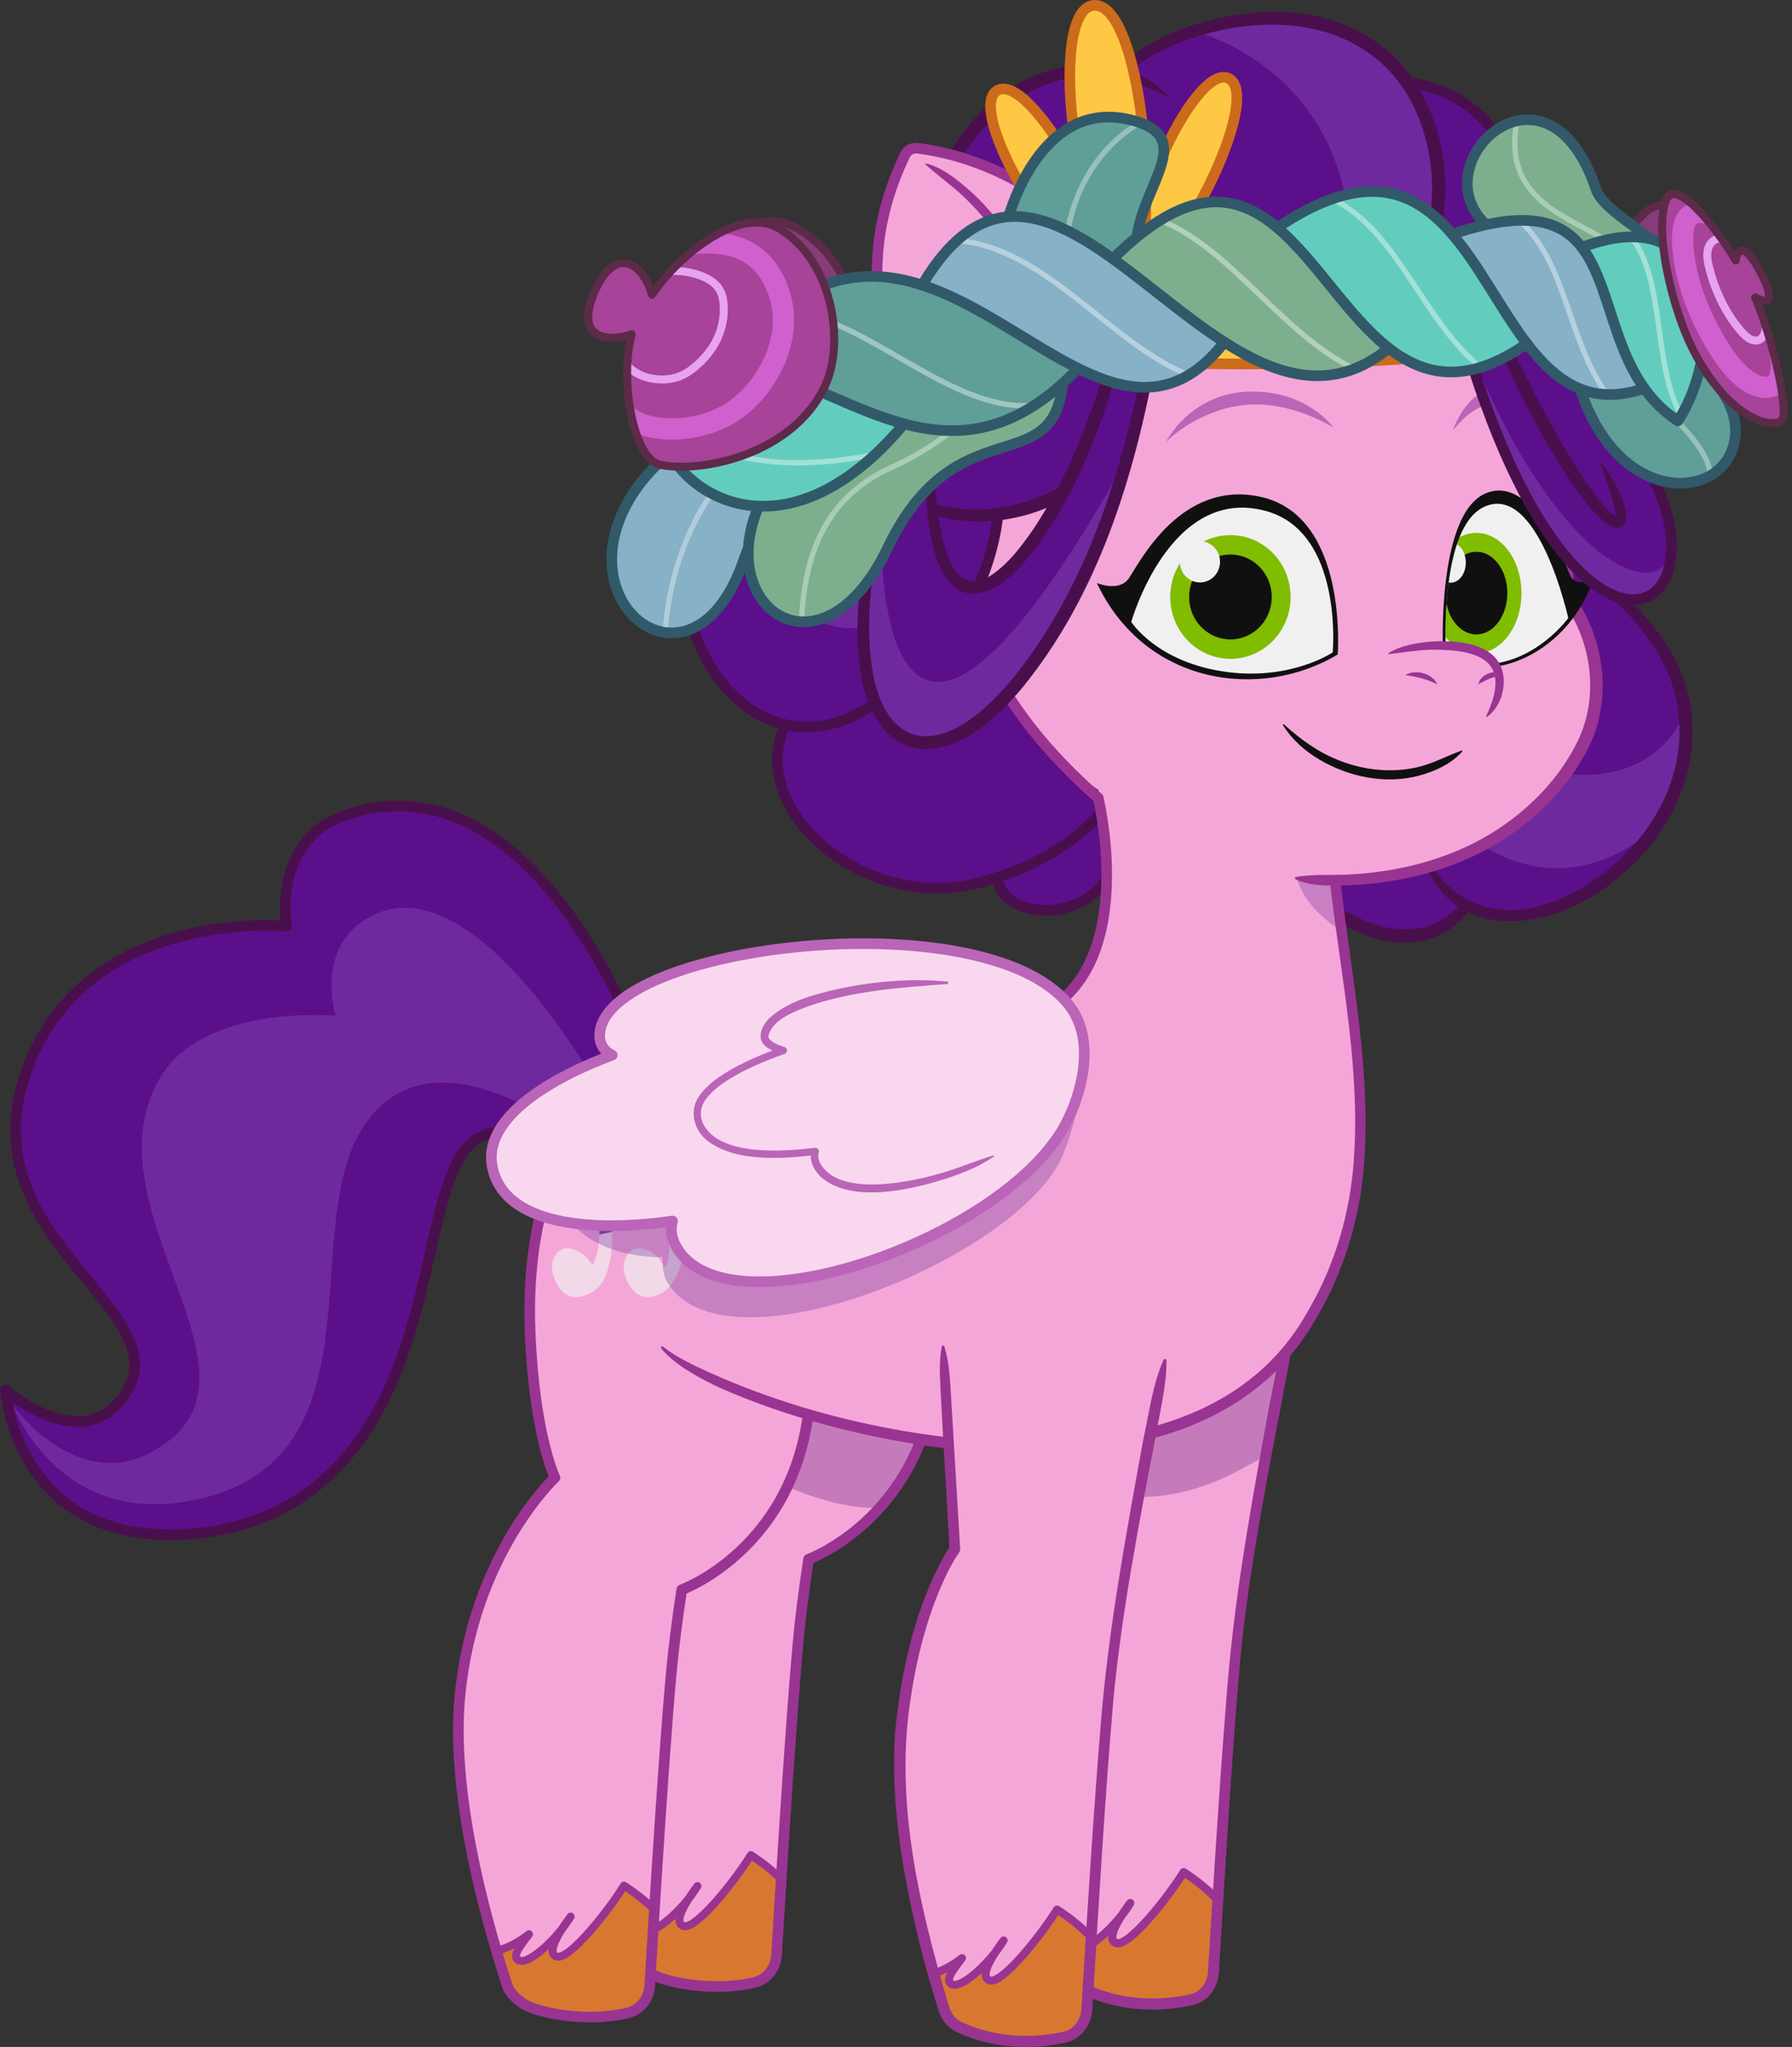 <?xml version="1.0" encoding="UTF-8"?>
<svg xmlns="http://www.w3.org/2000/svg" xmlns:xlink="http://www.w3.org/1999/xlink" viewBox="0 0 2810.656 3209.676">
<rect x="0" y="0" width="2810.656" height="3209.676" fill="#333333" stroke="none"/>
<svg xmlns="http://www.w3.org/2000/svg" xmlns:xlink="http://www.w3.org/1999/xlink" viewBox="0 0 674.557 770.322">
  <defs>
    <clipPath id="clippath">
      <path d="M558.667,190.736c20.353-9.449,31.69,41.857,31.69,41.857,0,0-8.729,12.374-23.761,15.745-13.644,3.059-22.38-4.28-22.38-4.28,0,0-2.362-45.516,14.451-53.322Z" fill="none"/>
    </clipPath>
    <clipPath id="clippath-1">
      <path d="M245.416,110.922c10.299-15.268,33.253-33.503,47.648-25.038,20.486,12.047,25.195,43.054,17.432,59.477-12.232,25.879-46.467,32.642-61.83,29.599-10.422-2.064-15.536-32.38-10.867-49.187-7.204-.452-9.661-5.64-7.346-11.54,2.315-5.9,10.025-8.248,14.964-3.312Z" fill="none"/>
    </clipPath>
    <clipPath id="clippath-2">
      <path d="M653.401,98.038c-8.485-14.235-22.876-31.073-26.204-22.872-4.736,11.671,2.258,40.973,10.061,56.336,12.295,24.209,27.909,30.058,33.176,26.954,3.573-2.106-3.062-30.762-9.738-46.534,2.749-.537,2.245-5.465-.368-10.991-2.614-5.526-6.367-7.622-6.927-2.893Z" fill="none"/>
    </clipPath>
  </defs>
  <g isolation="isolate">
    <g id="_03" data-name="03">
      <path id="clam_RB" data-name="clam RB" d="M651.281,101.586c-6.579-14.427-21.813-30.93-32.084-21.559-14.617,13.337-18.995,44.387-14.214,60.132,7.535,24.811,30.992,29.175,41.738,25.11,7.29-2.757,11.924-33.149,9.298-49.486,5.004-.94,6.892-6.249,5.502-11.938s-6.643-7.489-10.24-2.26Z" fill="#853d79" stroke="#5d2a4a" stroke-miterlimit="10" stroke-width="3"/>
      <path id="clam_LB" data-name="clam LB" d="M252.871,115.651c8.121-16.53,28.375-37.724,43.79-31.3,21.937,9.141,30.829,39.217,25.378,56.545-8.59,27.305-41.583,38.672-57.218,37.752-10.607-.624-19.806-29.959-17.472-47.246-7.198.534-10.34-4.27-8.851-10.431,1.489-6.16,8.807-9.538,14.372-5.321Z" fill="#853d79" stroke="#5d2a4a" stroke-miterlimit="10" stroke-width="3"/>
      <g id="hair">
        <g id="col">
          <path d="M527.283,280.252c4.19,18.32,46.07,72.16,95.42,31.82-17.24,25.2-49.24,40-70.6,28.67-18.64,23.94-53.78,6.3-63.55-14.02-20.23,10.19-50.2,7.02-67.43-9.64-2.52,31.02-43.46,31.61-45.86,13.17-3.03.98-6.14,1.83-9.32,2.56-40.46,9.3-85.21-27.33-70.43-60.13-41.24-9.47-62.4-90.16,5-141.74-30.93,36.43-28.62,65.74-15.97,84.14,11.87,17.27,32.87,24.91,44.02,19.77l4.56-23.78c.7-2.61,1.47-5.27,2.31-7.96-6.56,1.45-14.86-1.12-21.95-6.92-15.26-12.47-24.93-39.88.41-74.37,6.46-3.93,13.55-7.61,21.31-11,5.68-2.49,11.72-4.35,17.06-5.71-9.91-44.16,30.69-86.93,69.44-77.41,5.51-6.11,15.74-12.08,28.02-16.05,67.56,21.21,71.03,103.52,36.57,119.52,14.64,3.98,28.85-2.52,39.21-14.72,14.16-16.69,21.11-44.06,12-69.85-2.11-5.96-4.76-11.13-7.85-15.58,36.98,4.54,47.65,41.23,42.72,68.52,11.82,2.75,26.13,19.958,21.21,42.638,23.27,16.21,31.35,37.892,34.33,53.972v.01c1.47,34.28-18.38,28.91-18.39,28.9l.01.01c15.44,13.88,22.91,28.71,24.74,43.03-17.08,39.32-74.82,22.8-85.52-1.99-10.74-24.87-25.66-4.19-21.47,14.14Z" fill="#5c0f8b"/>
          <g>
            <path d="M634.273,268.102c-17.08,39.32-74.82,22.8-85.52-1.99-10.74-24.87-25.66-4.19-21.47,14.14,4.19,18.32,46.07,72.16,95.42,31.82l.01-.01c8.68-12.69,13.62-28.01,11.56-43.96Z" fill="#6f299f"/>
            <path d="M537.503,46.602c-2.11-5.96-4.76-11.13-7.85-15.58-18.86-27.19-53.96-27.76-79.93-19.37,67.56,21.21,71.03,103.52,36.57,119.52,14.64,3.98,28.85-2.52,39.21-14.72,14.16-16.69,21.11-44.06,12-69.85Z" fill="#6f299f"/>
            <path d="M335.433,203.112c-.84,2.69-1.61,5.35-2.31,7.96l-4.56,23.78c-11.15,5.14-32.15-2.5-44.02-19.77-12.65-18.4-14.96-47.71,15.97-84.14,4.12-3.16,8.58-6.21,13.38-9.12-25.34,34.49-15.67,61.9-.41,74.37,7.09,5.8,15.39,8.37,21.95,6.92Z" fill="#6f299f"/>
          </g>
        </g>
        <g id="line">
          <path d="M328.923,265.002c-11.68,7.99-23.17,10.03-33.41,7.68-41.24-9.47-62.4-90.16,5-141.74,4.12-3.16,8.58-6.21,13.38-9.12,6.46-3.93,13.55-7.61,21.31-11,5.68-2.49,11.72-4.35,17.06-5.71" fill="none" stroke="#490f4c" stroke-linecap="round" stroke-linejoin="round" stroke-width="4"/>
          <path d="M428.673,230.682v.01c8.22,28.4,3.46,51.96-9.48,69.54-10.28,13.98-25.72,24.17-43.93,30.02-3.03.98-6.14,1.83-9.32,2.56-40.46,9.3-85.21-27.33-70.43-60.13.01-.01.02-.02.02-.03" fill="none" stroke="#490f4c" stroke-linecap="round" stroke-linejoin="round" stroke-width="4"/>
          <path d="M419.193,300.232c1.78,6.39,2.33,12,1.93,16.85-2.52,31.02-43.46,31.61-45.86,13.17" fill="none" stroke="#490f4c" stroke-linecap="round" stroke-linejoin="round" stroke-width="4"/>
          <path d="M440.143,36.652c-11.223-5.428-23.419-9.724-35.974-7.611-30.92,5.168-53.653,37.248-51.06,68.067.091.571.29,2.879.374,3.48.17,1.066.818,4.695.992,5.761.53,3.092,1.07,6.197,1.258,9.602-4.632-5.078-6.006-11.864-6.767-18.454-3.178-28.377,13.918-57.478,40.062-68.843,16.531-7.171,38.633-6.284,51.115,7.997h0Z" fill="#490f4c"/>
          <path d="M420.218,26.362c12.63-13.294,33.706-19.829,51.567-21.533,26.378-2.563,52.164,7.581,64.347,32.205,12.403,24.168,10.069,54.989-5.774,77.029-10.211,14.58-28.455,24.789-46.315,18.639-12.207-4.17-21.741-13.609-27.909-24.674,5.513,3.146,9.685,7.475,14.197,11.745,19.137,17.437,41.943,11.604,56.173-8.486,11.18-15.775,15.011-36.393,11.036-55.232-8.755-41.245-45.406-53.547-83.099-43.434-11.265,3.173-23.019,8.028-31.253,16.42-1.773,1.923-4.707-.679-2.97-2.679h0Z" fill="#490f4c"/>
          <path d="M529.653,31.022c36.98,4.54,47.65,41.23,42.72,68.52-2,11.11-6.59,20.66-13.05,25.85-2.6,2.09-5.5,3.47-8.66,3.96l-.63.09c-7.1.83-15.45-2.83-24.53-12.99" fill="none" stroke="#490f4c" stroke-linecap="round" stroke-linejoin="round" stroke-width="4"/>
          <path d="M610.938,223.648c12.342,10.726,22.683,25.344,25.409,41.964,4.408,27.282-10.228,52.722-31.483,68.135-18.623,13.927-49.665,20.919-64.762-1.48-2.651-4.019-4.38-8.518-5.218-13.115,2.272,4.088,4.671,7.966,7.582,11.335,23.226,26.762,62.693,3.734,78.491-20.162,13.033-19.08,15.968-44.024,2.398-65.649-4.158-6.792-9.405-12.723-15.245-18.2-1.813-1.848.9-4.677,2.828-2.828h0Z" fill="#490f4c"/>
          <path d="M486.704,321.712c2.695,1.824,3.353,3.702,4.731,6.082,2.108,3.476,4.786,6.577,7.814,9.319,9.465,8.493,22.578,14.453,35.409,12.084,6.202-1.128,11.695-4.747,15.867-9.684.71-.854,1.982-.965,2.829-.248.805.68.934,1.865.327,2.705-2.128,2.927-4.745,5.578-7.813,7.668-15.826,10.7-37.183,3.191-49.773-9.176-3.198-3.131-6.039-6.7-8.215-10.641-1.368-2.529-2.63-5.052-1.176-8.11h0Z" fill="#490f4c"/>
          <path d="M572.373,99.542c11.82,2.75,26.13,19.958,21.21,42.638-.19.89-.41,1.79-.65,2.69" fill="none" stroke="#490f4c" stroke-linecap="round" stroke-linejoin="round" stroke-width="4"/>
          <path d="M421.123,317.082c17.23,16.66,47.2,19.83,67.43,9.64" fill="none" stroke="#490f4c" stroke-linecap="round" stroke-linejoin="round" stroke-width="4"/>
        </g>
      </g>
      <g id="colour">
        <g id="leg">
          <g id="colour-2" data-name="colour">
            <path d="M351.978,520.791c-6.82,51.183-47.617,65.996-47.617,65.996-1.726,11.533-3.146,22.471-3.974,31.688-1.679,18.673-3.569,45.837-5.144,70.13-1.264,19.501-2.325,37.152-2.911,47.077-.311,5.276-3.892,9.357-8.496,10.416-16.731,3.848-35.139-.542-39.528-3.814-2.31-1.722-4.711-3.618-5.682-6.637-4.963-15.435-21.519-67.798-17.81-108.318,4.943-53.998,35.819-82.721,35.819-82.721,0,0-7.802-16.071-9.351-54.923-1.517-38.053,8.745-59.342,8.745-59.342" fill="#f5a6d8"/>
            <path d="M332.447,566.398c-1.975,1.023-4.153,1.145-7.083.925-7.329-.55-15.133-2.554-22.035-5.083-10.968-4.02-21.785-8.518-32.072-14.076-9.744-5.265-17.151-9.45-20.231-20.7-2.048-7.48-2.898-15.286-2.509-23.031.059-1.176.168-2.416.843-3.382,1.387-1.987,4.338-1.863,6.702-1.333,8.424,1.89,16.084,6.159,23.777,10.078,8.279,4.217,16.737,8.081,25.345,11.577,5.83,2.368,11.744,4.575,17.311,7.51,8.027,4.231,15.462,10.218,24.21,12.77,1.315.384-9.587,20.358-10.802,21.809-1.157,1.383-2.269,2.321-3.455,2.935Z" fill="#c57bbb"/>
            <path d="M294.07,707.151c-.157,2.498-.315,4.923-.451,7.243-.409,6.613-.766,12.48-1.05,17.214-.084,1.47-.168,2.834-.241,4.073-.304,5.28-3.884,9.363-8.492,10.423-16.731,3.842-35.142-.546-39.53-3.821-2.309-1.721-4.713-3.611-5.679-6.634-.966-3.002-2.372-7.411-3.978-12.858,4.377-1.291,8.523-3.453,12.218-6.371-2.131,2.97-6.833,8.114-3.989,9.793,3.002,1.763,11.032-4.944,16.511-11.924-2.782,4.293-5.416,9.541-2.057,10.549,4.786,1.428,19.807-17.739,25.297-26.693,4.052,2.582,7.893,5.616,11.441,9.006Z" fill="#d87830"/>
          </g>
          <g id="line-2" data-name="line">
            <path d="M351.978,520.791c-6.82,51.183-47.617,65.996-47.617,65.996-1.726,11.533-3.146,22.471-3.974,31.688-1.679,18.673-3.569,45.837-5.144,70.13-1.264,19.501-2.325,37.152-2.911,47.077-.311,5.276-3.892,9.357-8.496,10.416-16.731,3.848-35.139-.542-39.528-3.814-2.31-1.722-4.711-3.618-5.682-6.637-4.963-15.435-21.519-67.798-17.81-108.318,4.943-53.998,35.819-82.721,35.819-82.721,0,0-7.802-16.071-9.351-54.923-1.517-38.053,8.745-59.342,8.745-59.342" fill="none" stroke="#993492" stroke-linecap="round" stroke-linejoin="round" stroke-width="4"/>
            <path d="M234.642,722.787c4.37-1.284,8.535-3.447,12.223-6.372-2.126,2.975-6.833,8.117-3.985,9.793,3.648,2.147,14.765-8.262,19.652-16.432-2.643,3.632-9.977,13.634-5.197,15.061,4.781,1.427,19.809-17.737,25.293-26.694,4.055,2.589,7.889,5.613,11.438,9.012" fill="none" stroke="#993492" stroke-linecap="round" stroke-linejoin="round" stroke-width="3"/>
          </g>
        </g>
        <g id="leg-2" data-name="leg">
          <g id="colour-3" data-name="colour">
            <path d="M486.198,497.808s-17.417,83.203-21.373,127.2c-3.026,33.662-6.739,94.918-8.054,117.207-.311,5.276-3.875,9.425-8.496,10.416-20.408,4.376-34.62-1.558-39.528-3.814-2.649-1.217-4.711-3.618-5.682-6.637-4.963-15.435-20.464-67.903-15.938-108.318,5.034-44.945,19.949-64.916,19.949-64.916l-4.43-76.284" fill="#f5a6d8"/>
            <path d="M458.423,714.985c-.693,11.231-1.27,20.836-1.648,27.228-.315,5.28-3.884,9.426-8.502,10.423-14.721,3.153-28.448,1.194-41.771-5.217-.579-.279-1.168-.585-1.582-1.077-.329-.392-.525-.876-.715-1.351-1.571-3.918-3.142-7.837-4.713-11.755-.569-1.418-1.147-2.889-1.09-4.415,3.079-.851,5.975-2.355,8.442-4.383-.43,1.154-.859,2.308-1.289,3.462-.518,1.392-1.002,3.07-.111,4.258.734.979,2.177,1.186,3.344.814,4.725-1.508,10.898-8.231,13.496-12.245-2.771,4.283-5.385,9.52-2.026,10.517,4.776,1.428,19.807-17.729,25.286-26.693,4.618,2.95,8.932,6.455,12.879,10.434Z" fill="#d87830"/>
            <path d="M476.568,547.236c-.235,1.224-6.091,3.819-7.243,4.477-2.578,1.472-5.211,2.847-7.903,4.097-5.408,2.51-11.057,4.527-16.883,5.815-11.473,2.536-24.436,2.497-35.686-1.05-.335-.105-.684-.224-.92-.483-.252-.276-.331-.664-.399-1.031-1.843-9.944-1.237-19.749-2.663-29.617-1.286-8.898-2.387-17.916-2.787-26.903-.277-6.218,3.279-11.143,9.144-13.631,3.557-1.509,7.498-1.802,11.359-1.945,15.414-.569,30.902.976,45.905,4.552,4.251,1.013,15.896,2.16,17.374,6.956,1.539,4.992-1.588,11.366-2.568,16.169-2.217,10.871-4.642,21.698-6.731,32.595Z" fill="#c57bbb"/>
          </g>
          <g id="line-3" data-name="line">
            <path d="M399.028,728.729c3.834-1.314,7.483-3.309,10.756-5.905-2.126,2.975-6.833,8.117-3.985,9.793,3.648,2.147,14.765-8.262,19.652-16.432-2.643,3.632-9.977,13.634-5.197,15.061,4.781,1.427,19.809-17.737,25.293-26.694,4.61,2.944,8.935,6.449,12.879,10.428" fill="none" stroke="#993492" stroke-linecap="round" stroke-linejoin="round" stroke-width="3"/>
            <g id="leg_front_R">
              <path d="M486.743,497.922c.243,8.833-2.921,21.501-4.379,30.272-6.136,31.72-12.648,65.857-15.647,97.85-3.21,37.975-5.493,76.266-7.767,114.29.081,6.109-2.826,11.864-8.893,13.947-1.165.448-2.823.617-4.033.886-12.599,2.291-25.959,1.088-37.683-4.225-3.864-1.569-6.557-5.133-7.596-9.088-0.0 0-.579-1.833-.579-1.833-2.288-7.334-4.355-14.733-6.224-22.183-6.382-26.103-11.19-53.066-9.331-80.051,2.1-21.71,6.781-43.668,16.762-63.219,1.24-2.324,2.465-4.533,4.084-6.83l-.399,1.327c-.884-17.393-2.97-49.582-3.64-66.762.016-3.19.138-6.387.739-9.611.051-.274.315-.455.589-.404.19.036.336.174.39.347,1.899,6.217,2.153,12.583,2.529,18.988.711,11.812,2.69,44.9,3.43,57.207.03.498-.123.954-.399,1.327-2.039,2.975-3.823,6.356-5.369,9.653-6.905,14.833-10.813,30.889-13.14,47.064-5.493,37.557,3.417,75.889,14.014,111.887.001-0.0.569,1.811.569,1.811.685,2.663,2.318,5.201,4.877,6.341,9.922,4.603,21.157,6.053,31.987,4.708,2.287-.274,4.898-.681,7.094-1.272,3.489-1.141,5.852-4.701,5.988-8.353,2.194-36.149,4.468-72.558,7.41-108.679,3.002-35.628,9.561-70.845,15.96-105.947,2.213-10,3.384-20.188,7.567-29.677.131-.287.47-.413.756-.281.206.094.329.297.333.51h0Z" fill="#993492"/>
            </g>
            <path d="M410.704,731.574c4.83-2.83,11.32-9.659,14.747-15.388-2.643,3.632-9.977,13.634-5.197,15.061,4.781,1.427,19.809-17.737,25.293-26.694,4.61,2.944,8.935,6.449,12.879,10.428" fill="none" stroke="#993492" stroke-linecap="round" stroke-linejoin="round" stroke-width="3"/>
          </g>
        </g>
        <g id="ear">
          <path id="colour-4" data-name="colour" d="M404.933,97.086c-.853,1.457-1.763,2.88-2.744,4.24-1.53,2.121-2.259,5.893-3.699,7.581-10.354,12.139-17.962,26.715-25.614,40.727-5.559,10.179-8.301,20.126-8.713,31.768-2.451-3.161-4.737-6.443-6.875-9.823-1.643-2.597-3.583-4.273-5.478-6.592-3.145-3.85-5.704-8.462-8.103-12.798-16.3-29.465-17.708-63.439-3-93.905.84-1.732,2.656-2.74,4.566-2.509,10.707,1.294,25.059,4.493,34.236,10.286,9.166,5.787,19.652,11.231,27.017,19.43.727.809,1.445,1.685,1.71,2.74.402,1.6-.312,3.25-1.058,4.721-.706,1.391-1.45,2.777-2.244,4.134Z" fill="#f5a6d8"/>
          <g id="line-4" data-name="line">
            <path d="M408.209,87.022c-16.521-16.395-39.73-28.428-62.938-31.246-1.905-.231-3.725.776-4.56,2.504-25.113,52.002.25,94.458,17.735,115.257,3.961,4.711,3.393,5.553,8.415,9.11" fill="none" stroke="#993492" stroke-linecap="round" stroke-linejoin="round" stroke-width="4"/>
            <path d="M348.568,61.506c6.111,1.56,11.043,5.557,15.727,9.56,11.617,10.08,20.389,23.626,24.678,38.404.866,2.933,1.257,6.02,1.639,9.049.025.248-.354.355-.441.1-2.08-4.856-3.751-9.833-5.945-14.631-4.573-10.17-11.084-19.477-18.886-27.414-5.19-5.477-11.329-9.625-16.964-14.675-.182-.131-.033-.462.192-.393h0Z" fill="#993492"/>
          </g>
        </g>
        <g id="tail">
          <g id="colour-5" data-name="colour">
            <path d="M131.322,306.277c-29.46,9.25-23.42,42.29-23.42,42.29,0,0-73.44-7.28-96.87,51.6-26.45,66.44,58.56,92.09,35.67,125.09-15.91,22.96-44.71-2.13-44.71-2.13,0,0,.18,2.5,1.04,6.44,3.2,14.74,15.88,49.6,64.07,47.93,44.34-1.52,68.64-28.22,81.61-60.05,14.12-34.62,16.57-73.79,28.39-86.92,11.5-12.77,28.17,5.14,32.36,8.62,1.96-3.58,5.81-9.27,8.12-12.29-.39-.27-.83-.57-1.31-.89,3.75-5.05,5.74-8.6,10.39-12.23.24.42.46.83.67,1.21,5.58-4.09,9.91-11.42,16.34-14.04-7.01-20.07-46.02-115.48-112.35-94.63Z" fill="#5c0f8b"/>
            <path d="M227.45,413.142c-5.542,4.062-7.446,7.921-11.886,13.789-10.885-7.4-53.779-36.779-77.26-5.185-27.669,37.252,7.012,124.318-61.258,141.837-53.731,13.771-71.649-33.473-72.016-34.449,0,0,27.291,37.955,58.885,12.806,36.549-29.096-31.049-88.527-3.905-135.94,16.291-28.466,66.348-23.722,66.348-23.722,0,0-8.114-25.674,12.585-37.137,35.531-19.67,78.062,49.023,88.506,68.001Z" fill="#6f299f"/>
          </g>
          <g id="line-5" data-name="line">
            <path d="M243.674,400.911c-7.009-20.055-46.022-115.486-112.346-94.641-29.47,9.262-23.417,42.296-23.417,42.296,0,0-73.446-7.274-96.878,51.595-26.448,66.444,58.559,92.103,35.673,125.1-15.917,22.95-44.706-2.129-44.706-2.129,0,0,4.065,56.476,65.104,54.371,44.341-1.529,68.642-28.228,81.611-60.048,14.116-34.635,15.348-75.001,28.385-86.929,10.064-9.207,24.539-2.927,32.366,8.62" fill="none" stroke="#490f4c" stroke-linecap="round" stroke-linejoin="round" stroke-width="4"/>
          </g>
        </g>
        <g id="leg-3" data-name="leg">
          <g id="colour-6" data-name="colour">
            <path d="M304.239,532.277c-6.82,51.183-47.617,65.996-47.617,65.996-1.726,11.533-3.146,22.471-3.974,31.688-1.679,18.673-3.569,45.837-5.144,70.13-1.264,19.501-2.325,37.152-2.911,47.077-.311,5.276-3.892,9.357-8.496,10.416-16.731,3.848-35.139-.542-39.528-3.814-2.31-1.722-4.711-3.618-5.682-6.637-4.963-15.435-21.519-67.798-17.81-108.318,4.943-53.998,35.819-82.721,35.819-82.721,0,0-7.802-16.071-9.351-54.923-1.517-38.053,8.745-59.342,8.745-59.342" fill="#f5a6d8"/>
            <path d="M246.331,718.637c-.157,2.498-.315,4.923-.451,7.243-.409,6.613-.766,12.48-1.05,17.214-.084,1.47-.168,2.834-.241,4.073-.304,5.28-3.884,9.363-8.492,10.423-16.731,3.842-35.142-.546-39.53-3.821-2.309-1.721-4.713-3.611-5.679-6.634-.966-3.002-2.372-7.411-3.978-12.858,4.377-1.291,8.523-3.453,12.218-6.371-2.131,2.97-6.833,8.114-3.989,9.793,3.002,1.763,11.032-4.944,16.511-11.924-2.782,4.293-5.416,9.541-2.057,10.549,4.786,1.428,19.807-17.739,25.297-26.693,4.052,2.582,7.893,5.616,11.441,9.006Z" fill="#d87830"/>
          </g>
          <g id="line-6" data-name="line">
            <path d="M304.239,532.277c-6.82,51.183-47.617,65.996-47.617,65.996-1.726,11.533-3.146,22.471-3.974,31.688-1.679,18.673-3.569,45.837-5.144,70.13-1.264,19.501-2.325,37.152-2.911,47.077-.311,5.276-3.892,9.357-8.496,10.416-16.731,3.848-35.139-.542-39.528-3.814-2.31-1.722-4.711-3.618-5.682-6.637-4.963-15.435-21.519-67.798-17.81-108.318,4.943-53.998,35.819-82.721,35.819-82.721,0,0-7.802-16.071-9.351-54.923-1.517-38.053,8.745-59.342,8.745-59.342" fill="none" stroke="#993492" stroke-linecap="round" stroke-linejoin="round" stroke-width="4"/>
            <path d="M186.903,734.273c4.37-1.284,8.535-3.447,12.223-6.372-2.126,2.975-6.833,8.117-3.985,9.793,3.648,2.147,14.765-8.262,19.652-16.432-2.643,3.632-9.977,13.634-5.197,15.061s19.809-17.737,25.293-26.694c4.055,2.589,7.889,5.613,11.438,9.012" fill="none" stroke="#993492" stroke-linecap="round" stroke-linejoin="round" stroke-width="3"/>
          </g>
        </g>
        <g id="outline">
          <path d="M502.794,333.299c3.48,29.168,8.964,58.2,9.319,87.573.355,29.372-5.79,55.364-21.926,79.909-11.533,17.544-29.827,30.979-55.494,38.227-22.744,6.422-54.119,6.901-77.589,4.125-49.893-5.901-96.884-24.462-107.834-35.966-27.587-20.628-36.436-41.936-40.981-65.337,53.755-100.005,166.604-41.442,193.359-67.362,24.172-23.417,11.754-74.155,11.754-74.155-.507-34.261,74.438-52.379,89.391,32.986Z" fill="#f5a6d8"/>
          <path d="M495.982,343.176c1.695,1.684,3.996,3.773,6.485,5.508.787.165,1.572.332,2.376.473l-2.238-17.089c-4.736-.166-9.517-.45-14.358-.964,1.675,4.567,4.224,8.584,7.734,12.072Z" fill="#5b268e" mix-blend-mode="multiply" opacity=".3"/>
          <g id="body">
            <path d="M208.289,441.83c53.755-100.005,166.604-41.442,193.359-67.362,24.172-23.417,11.754-74.155,11.754-74.155" fill="none" stroke="#993492" stroke-linecap="round" stroke-linejoin="round" stroke-width="4"/>
          </g>
          <path d="M504.78,333.062c4.121,35.874,11.852,72.078,8.395,108.41-2.251,22.845-10.314,45.162-23.67,63.883-31.229,42.411-90.973,45.366-138.978,39.006-27.003-3.977-53.702-10.814-78.766-21.74-4.056-1.814-8.372-4.035-12.151-6.382-3.92-2.402-7.723-5.199-10.693-8.734-.181-.2-.166-.51.035-.691.182-.165.454-.167.638-.016,5.163,4.121,11.529,6.957,17.506,9.748,30.698,13.756,63.909,22.024,97.377,25.183,46.645,3.78,101.708-2.501,127.182-47.15,9.785-16.248,15.655-34.668,17.58-53.523,3.515-36.054-4.24-71.778-8.426-107.521-.133-1.097.649-2.093,1.745-2.226,1.099-.133,2.097.653,2.226,1.752h0Z" fill="#993492"/>
        </g>
        <g id="leg-4" data-name="leg">
          <g id="colour-7" data-name="colour">
            <path d="M438.542,511.858s-17.417,83.203-21.373,127.2c-3.026,33.662-6.739,94.918-8.054,117.207-.311,5.276-3.875,9.425-8.496,10.416-20.408,4.376-34.62-1.558-39.528-3.814-2.649-1.217-4.711-3.618-5.682-6.637-4.963-15.435-20.464-67.903-15.938-108.318,5.034-44.945,19.949-64.916,19.949-64.916l-4.43-76.284" fill="#f5a6d8"/>
            <path d="M410.769,729.029c-.052.85-.105,1.69-.157,2.53-.409,6.623-.777,12.617-1.081,17.613-.157,2.666-.294,5.049-.42,7.096-.304,5.269-3.873,9.426-8.492,10.413-20.405,4.377-34.617-1.553-39.53-3.81-2.645-1.218-4.713-3.621-5.679-6.634-.997-3.117-2.435-7.736-4.041-13.456,3.842-1.312,7.484-3.306,10.759-5.91-2.131,2.981-6.833,8.124-3.989,9.793,2.991,1.763,11.021-4.923,16.5-11.893-2.782,4.293-5.406,9.52-2.047,10.528,4.786,1.428,19.817-17.739,25.297-26.693,4.608,2.939,8.932,6.445,12.879,10.423Z" fill="#d87830"/>
          </g>
          <g id="line-7" data-name="line">
            <path d="M351.372,742.779c3.834-1.314,7.483-3.309,10.756-5.905-2.126,2.975-6.833,8.117-3.985,9.793,3.648,2.147,14.765-8.262,19.652-16.432-2.643,3.632-9.977,13.634-5.197,15.061,4.781,1.427,19.809-17.737,25.293-26.694,4.61,2.944,8.935,6.449,12.879,10.428" fill="none" stroke="#993492" stroke-linecap="round" stroke-linejoin="round" stroke-width="3"/>
            <path d="M439.087,511.972c.243,8.833-2.921,21.501-4.379,30.272-6.135,31.72-12.648,65.857-15.647,97.85-3.21,37.975-5.493,76.266-7.767,114.29.081,6.109-2.826,11.864-8.893,13.947-1.165.448-2.823.617-4.033.886-12.599,2.291-25.959,1.088-37.683-4.225-3.864-1.569-6.557-5.133-7.596-9.088-0.0 0-.579-1.833-.579-1.833-2.288-7.334-4.355-14.733-6.224-22.183-6.382-26.103-11.19-53.066-9.331-80.051,2.1-21.71,6.781-43.668,16.762-63.219,1.24-2.324,2.465-4.533,4.084-6.83l-.399,1.327c-.884-17.393-2.97-49.582-3.64-66.762.016-3.19.138-6.386.739-9.611.051-.274.315-.455.589-.404.19.036.336.174.39.347,1.899,6.217,2.153,12.583,2.529,18.988.711,11.812,2.69,44.9,3.43,57.207.03.498-.123.954-.399,1.327-2.039,2.975-3.823,6.356-5.369,9.653-6.905,14.833-10.813,30.889-13.14,47.064-5.493,37.557,3.417,75.889,14.014,111.887.001-0.0.569,1.811.569,1.811.685,2.663,2.318,5.201,4.877,6.341,9.921,4.603,21.157,6.053,31.987,4.708,2.287-.274,4.898-.681,7.094-1.272,3.489-1.141,5.852-4.701,5.988-8.353,2.194-36.149,4.468-72.558,7.41-108.679,3.002-35.628,9.561-70.845,15.96-105.947,2.213-10,3.384-20.188,7.567-29.677.131-.287.47-.413.756-.281.206.094.329.297.333.51h0Z" fill="#993492"/>
          </g>
        </g>
        <g id="cutie_mark" data-name="cutie mark">
          <polygon points="232.034 462.05 231.593 447.916 237.028 453.963 238.822 447.29 243.314 453.821 247.309 448.515 248.525 458.888 232.034 462.05" fill="#ffc844"/>
          <path d="M256.556,462.875c-1.691-.328-3.532-.555-5.507-.692-.243-1.748-.519-3.541-.787-5.143-.494-3.022-2.117-12.406-2.117-12.406l-4.503,6.035-4.896-9.922-2.436,9.212-6.729-7.409s.569,15.246.753,21.108c-1.557.291-3.122.619-4.696.992.059-2.303-.025-5.006-.368-8.156-1.122-10.386-2.277-33.378-2.277-33.378l11.877,16.63,3.482-8.684,6.143,10.094,7.851-8.756s3.566,23.293,4.168,29.992c.017.164.025.319.042.482Z" fill="#993dbb"/>
          <path d="M225.638,464.65c-.017.355-.033.692-.05,1.019.017-.328.033-.674.042-1.019h.008Z" fill="#f1d9e8"/>
          <path d="M251.903,469.739c.205,3.898-1.504,7.255-1.504,7.255,0,0-1.315-1.86-2.893-3.861-1.579-2.003-6.707-4.862-9.863-2.431-3.156,2.431-3.55,6.434-1.841,10.725,1.71,4.29,5.129,7.722,10.126,6.435,4.997-1.287,7.79-4.643,9.969-10.661,1.299-3.585,1.218-7.906.656-14.331-1.687-.323-3.531-.553-5.504-.685.422,2.988.766,5.869.854,7.554" fill="#f1d9e8"/>
          <path d="M218.893,487.862c4.997-1.287,8.026-3.955,9.867-10.104,1.841-6.149,1.685-10.263,1.604-13.136-.008-.28-.018-.605-.028-.96-1.561.289-3.132.618-4.706.985-.253,8.334-2.58,11.463-2.58,11.463,0,0-1.357-2.249-3.098-3.697-1.583-1.316-6.188-4.142-9.344-1.711-3.156,2.431-3.55,6.435-1.841,10.726,1.71,4.29,5.129,7.722,10.126,6.435" fill="#f1d9e8"/>
        </g>
        <g id="wing">
          <path id="shadow" d="M406.184,409.609c-1.225,46.838-108.836,80.614-137.571,71.199-15.584-5.106-15.801-19.834-14.993-22.837-13.346,2.893-27.475,3.577-38.258,2.376,7.61,9.27,22.097,12.825,33.914,12.771.029-0.0.052.007.081.008-.038,2.383.119,6.508,1.716,9.242,20.807,35.626,128.064-7.206,147.756-45.111,3.745-7.208,7.565-21.131,7.481-28.026-.042.119-.084.238-.126.379Z" fill="#5b268e" mix-blend-mode="multiply" opacity=".3"/>
          <path id="colour-8" data-name="colour" d="M402.496,377.549c-27.654-42.577-182.429-20.619-176.126,11.492.63,3.209,2.259,5.844,4.626,7.99-.161.061-.323.12-.484.181-25.995,9.851-47.747,24.695-44.649,41.542,4.226,22.976,36.864,25.54,67.931,20.654-.802,2.908-.553,5.972,1.105,9.15,18.602,35.658,137.464-7.983,148.453-48.964,4.63-16.126,3.69-30.381-.856-42.045Z" fill="#f9d7ef"/>
          <g id="line-8" data-name="line">
            <path d="M230.454,397.06c-26.243,9.85-48.332,24.786-45.211,41.755,4.111,22.354,37.623,25.042,67.909,20.69-.79,2.897-.524,5.95,1.126,9.115,18.602,35.658,129.453-4.258,148.453-48.964,0,0,12.782-25.664-.856-42.045-32.483-39.018-173.852-22.087-176.126,11.492-.401,5.926,4.704,7.958,4.704,7.958Z" fill="none" stroke="#ba65b8" stroke-linecap="round" stroke-linejoin="round" stroke-width="4"/>
            <path d="M356.504,370.325c-17.386,1.274-34.986,2.522-51.574,8.113-5.411,2.018-13.609,4.945-15.533,10.794-.098.518-.263.977.033,1.487,1.185,1.745,3.725,2.626,5.766,3.283.76.183,1.223.965,1.001,1.717-.13.445-.473.776-.88.915-7.293,2.579-14.508,5.549-21.003,9.582-3.204,2.03-6.293,4.357-8.445,7.259-2.239,2.835-2.71,6.442-1.088,9.618,6.275,12.128,30.234,10.294,41.94,8.848.962-.151,1.791.827,1.503,1.748-.351,1.255-.225,2.525.314,3.736,7.131,13.616,35.266,7.295,47.262,3.614,6.06-1.872,11.883-4.296,18.034-6.21.131-.041.27.032.311.162.033.105-.009.217-.094.277-5.312,3.727-11.376,6.095-17.49,8.14-13.208,4.281-36.042,9.708-47.563-.491-2.625-2.459-4.637-6.325-3.412-10-.001 0,1.505,1.75,1.501,1.749-12.644,1.453-30.116,2.797-40.82-5.371-5.345-4.26-7.09-11.927-2.616-17.442,2.534-3.393,5.84-5.821,9.202-7.965,6.801-4.218,14.141-7.223,21.559-9.85l.122,2.632c-1.872-.492-3.589-1.098-5.312-2.168-4.813-2.8-2.924-7.957.249-11.194,6.76-6.315,16.014-8.739,24.722-10.868,13.883-3.021,28.175-4.416,42.329-3.042.256.026.442.254.417.51-.023.229-.21.403-.432.418h0Z" fill="#ba65b8"/>
          </g>
        </g>
        <g id="head">
          <path id="colour-9" data-name="colour" d="M435.131,106.474c-16.801,4.199-36.751,11.128-48.858,22.445-1.442,1.348-2.805,2.771-4.014,4.334-10.133,13.108-14.76,35.359-18.523,51.259-2.977,12.577-2.671,27.554,1.072,39.91,3.492,11.528,6.404,23.557,12.679,34.074,8.266,13.854,18.971,26.142,30.738,37.124.445-.685,1.286-1.057,2.154-.451,7.011,4.898,14.286,9.416,21.862,13.39,12.875,6.755,26.535,11.787,40.587,15.472,7.659,2.009,15.468,3.833,23.278,5.144,7.511,1.261,15.157,1.476,22.749.993,12.767-1.639,27.904-5.471,42.256-13.808,10.769-6.256,21.098-15.041,29.653-27.333,23.439-33.694-.672-64.218-.672-64.218-.032-22.893-3.842-42.888-11.557-59.924-6.763-14.935-18.999-31.989-33.671-40.144-15.209-8.454-41.209-2.435-59.131-4.249-10.426-1.056-21.282-2.898-29.61-9.258-8.095-6.182-11.285-7.186-20.991-4.76Z" fill="#f5a6d8"/>
          <g id="line-9" data-name="line">
            <path id="eyebrow_R" d="M501.878,160.872s-16.408-10.51-33.949-8.412c-17.803,2.129-29.007,13.823-29.007,13.823,0,0,8.924-18.095,30.953-18.894,22.03-.798,32.003,13.483,32.003,13.483Z" fill="#ba65b8"/>
            <path d="M567.368,146.801c-1.343-.387-2.799-.572-4.378-.462-11.442.798-16.077,15.745-16.077,15.745,0,0,5.82-8.545,15.067-10.674,3.844-.885,7.581.476,10.62,2.344-1.697-2.347-3.455-4.655-5.231-6.953Z" fill="#ba65b8"/>
            <path d="M556.995,131.174c25.819,23.591,35.69,59.564,35.424,93.629 0-0-.501-1.441-.501-1.441,1.314,1.738,2.329,3.38,3.344,5.14,9.13,15.645,10.95,35.617,3.038,52.147-8.764,17.807-24.223,31.9-41.856,40.691-17.684,8.638-37.503,12.263-57.096,11.906-3.957-.153-7.891-.669-11.582-2.28-.258-.117-.371-.421-.254-.679.077-.168.23-.273.401-.296,3.91-.618,7.699-.72,11.501-.727,18.907.194,38.102-3.384,55.089-11.828,16.67-8.446,31.277-21.86,39.507-38.764,7.236-15.187,5.582-33.45-2.805-47.855-.903-1.585-1.935-3.224-2.946-4.565-.334-.424-.5-.939-.502-1.441-.022-8.336-.523-16.674-1.703-24.921-2.325-16.407-7.337-32.566-16.161-46.648-4.38-7.014-9.606-13.498-15.571-19.252-1.749-1.659.674-4.567,2.67-2.813h0Z" fill="#993492"/>
            <path d="M413.349,300.274c-19.554-17.199-33.13-34.662-41.526-52.355-15.975-33.662-11.772-74.04,4.772-106.592,2.277-4.479,4.765-8.851,7.455-13.096" fill="none" stroke="#993492" stroke-linecap="round" stroke-linejoin="round" stroke-width="4"/>
            <g id="mouth">
              <path d="M550.441,282.822c-4.352,4.815-10.429,7.53-16.62,9.166-12.517,3.223-26.145.368-37.131-6.123-5.494-3.233-10.426-7.585-13.741-12.991-.066-.107-.032-.248.075-.314.088-.054.2-.04.273.026,4.62,4.204,9.462,7.901,14.792,10.82,10.591,5.702,23.169,8.015,34.968,5.434,6.038-1.3,11.275-4.274,17.14-6.38.201-.084.408.2.244.363h0Z" fill="#101010"/>
            </g>
          </g>
          <g id="eye_R">
            <path d="M501.678,245.516s-15.415,10.488-39.488,7.429c-26.522-3.371-36.368-18.894-36.368-18.894,0,0,14.448-51.306,50.358-41.857,29.666,7.806,25.498,53.322,25.498,53.322Z" fill="#f0f0f0"/>
            <g>
              <g>
                <ellipse cx="463.164" cy="224.656" rx="22.656" ry="23.277" fill="#80bc00"/>
                <ellipse cx="463.164" cy="224.656" rx="15.551" ry="15.978" fill="#101010"/>
              </g>
              <ellipse cx="451.689" cy="211.425" rx="7.562" ry="7.77" fill="#f0f0f0"/>
            </g>
            <path d="M474.785,187.032c-30.453-6.92-46.125,25.288-49.851,30.61-3.726,5.322-12.039,1.774-12.039,1.774,18.07,38.319,61.405,44.385,90.654,26.899,0,0,4.056-51.824-28.764-59.282ZM501.678,245.516s-15.415,10.488-39.488,7.429c-26.522-3.371-36.368-18.894-36.368-18.894,0,0,14.448-51.306,50.358-41.857,29.666,7.806,25.498,53.322,25.498,53.322Z" fill="#101010"/>
          </g>
          <g id="eye_L">
            <path d="M558.667,190.736c20.353-9.449,31.69,41.857,31.69,41.857,0,0-8.676,13.153-23.614,16.915-14.265,3.592-22.781-4.757-22.781-4.757,0,0-2.109-46.209,14.705-54.015Z" fill="#f0f0f0"/>
            <g clip-path="url(#clippath)">
              <ellipse cx="555.749" cy="223.198" rx="16.97" ry="22.656" fill="#80bc00"/>
              <ellipse cx="555.749" cy="223.198" rx="11.649" ry="15.551" fill="#101010"/>
              <ellipse cx="546.103" cy="211.723" rx="5.665" ry="7.562" fill="#f0f0f0"/>
            </g>
            <path d="M543.155,244.856c13.08,14.454,46.432,3.388,56.628-26.899,0,0-6.811,3.548-8.922-1.774-2.112-5.322-14.143-37.53-31.403-30.61-18.601,7.458-16.302,59.282-16.302,59.282ZM558.667,190.736c20.353-9.449,31.69,41.857,31.69,41.857,0,0-9.927,13.699-25.861,16.794-13.726,2.666-20.281-5.329-20.281-5.329,0,0-2.362-45.516,14.451-53.322Z" fill="#101010"/>
          </g>
          <g id="nose">
            <path d="M559.614,269.631c3.873-4.489,7.405-14.071,2.454-20.499-2.41-3.129-7.213-5.027-14.459-5.943s-17.994.235-24.837,2.794" fill="#f5a6d8"/>
            <path d="M559.449,269.488c9.785-20.788-2.21-25.18-21.072-24.99-5.232.224-10.297.99-15.525,1.696-.127.02-.248-.068-.265-.196-.013-.093.032-.18.107-.227,4.657-2.867,10.143-3.754,15.495-4.266,10.119-.8,26.442.368,27.771,13.249.533,5.672-1.599,11.621-6.181,15.02-.188.133-.437-.083-.331-.286h0Z" fill="#993492"/>
            <path d="M529.018,254.067c3.699-2.39,10.234-.659,11.984,3.465-3.827-1.933-7.746-2.913-11.984-3.465h0Z" fill="#993492"/>
            <path d="M565.833,254.066c-3.448.497-6.36,1.715-9.359,3.465.732-3.783,6.359-5.963,9.359-3.465h0Z" fill="#993492"/>
          </g>
        </g>
      </g>
      <g id="hair_fill" data-name="hair fill">
        <g id="col-2" data-name="col">
          <path d="M331.735,181.886c-9.204,14.333-10.568,81.245-2.812,83.116,29.018-15.046,45.399-48.689,45.681-71.368,25.966-2.726,50.892-21.275,58.141-52.518l-20.51-3.33c-33.58-10.77-56.14,4.61-69.99,30l-10.51,14.1Z" fill="#5c0f8b"/>
        </g>
        <g id="line-10" data-name="line">
          <path d="M375.693,193.502c-2.63,24.998-18.067,55.825-46.77,71.5" fill="none" stroke="#490f4c" stroke-linecap="round" stroke-linejoin="round" stroke-width="4"/>
          <path d="M432.744,141.112c-1.915,22.318-18.51,41.577-38.813,50.041-15.339,6.425-33.502,7.043-48.83.284-5.04-2.314-9.687-5.498-13.366-9.555,19.614,10.446,39.46,13.393,60.314,4.745,21.01-8.697,32.524-24.955,40.696-45.515h0Z" fill="#490f4c"/>
          <path d="M342.245,167.786c7.92-20.271,26.78-36.31,49.399-34.977,7.187.301,14.176,2.116,20.591,4.978-6.921-1.275-13.797-2.14-20.593-1.856-21.923.63-37.519,14.521-49.397,31.856h0Z" fill="#490f4c"/>
        </g>
      </g>
      <g id="hoop_L" data-name="hoop L">
        <g id="col-3" data-name="col">
          <path d="M334.093,179.822c-.72,2.58-1.4,5.11-2.02,7.6-23.59,92.98,15.67,118.37,55.87,63.31,15.97-21.88,27.4-46.28,36.31-78.28,4.61-16.56,8.55-35.16,12.1-56.5l-13.022-.702c-11.438,74.813-74.504,165.703-73.331,52.742l-15.908,11.83Z" fill="#5c0f8b"/>
          <path d="M424.253,172.452c-8.91,32-20.34,56.4-36.31,78.28-40.2,55.06-79.46,29.67-55.87-63.31-2.36,34.92,3.27,144.38,92.18-14.97Z" fill="#6f299f"/>
        </g>
        <g id="line-11" data-name="line">
          <path d="M350.001,167.992c1.11,6.653,2.052,16.097,2.829,22.858,1.325,10.864,5.073,36.555,21.085,25.082,5.936-4.227,10.631-10.352,14.773-16.399,8.481-12.556,15.053-26.451,20.441-40.624,5.408-14.235,9.649-28.948,12.227-43.96.18-1.095,1.222-1.836,2.316-1.645,1.066.185,1.786,1.186,1.638,2.249-.542,3.853-1.188,7.69-1.958,11.5-5.981,28.404-18.902,62.334-37.822,84.621-6.342,7.439-18.611,17.307-27.589,7.991-9.878-10.745-10.643-37.874-7.939-51.672h0Z" fill="#490f4c"/>
          <path d="M334.094,179.822c-.35,6.467-1.53,12.718-2.665,19.035-2.498,12.388-4.3,25.004-4.277,37.633.159,13.268,2.084,33.956,15.873,39.677,14.292,4.623,28.858-9.948,37.516-20.021,32.613-39.675,45.029-90.9,53.84-140.523.414-2.408,4.261-2.106,3.946.657-.998,6.333-2.062,12.659-3.225,18.97-8.145,44.218-21.675,88.761-50.721,124.111-8.514,9.899-18.926,20.056-32.395,22.328-16.024,2.434-24.906-11.816-27.497-25.656-2.591-12.896-1.929-26.038-.288-38.938,1.827-12.765,3.909-25.627,9.894-37.273h0Z" fill="#490f4c"/>
        </g>
      </g>
      <g id="hopp_R" data-name="hopp R">
        <g id="col-4" data-name="col">
          <path d="M552.231,130.936c24.024,70.501,44.578,91.665,58.023,94.699,11.177,2.52,19.792-6.725,19.832-20.471.041-12.682-10.354-35.756-25.92-51.416-3.046-3.065-10.928-11.343-14.91-14.24.539.744,13.249,30.046,19.161,46.554,12.124,33.889-22.934-4.847-43.379-57.886" fill="#5c0f8b"/>
          <path d="M610.253,225.635h0c11.177,2.52,19.792-6.725,19.832-20.471-3.961,24.03-43.548,8.774-76.976-74.185-.292-.014-.585-.029-.878-.044,24.024,70.501,44.578,91.665,58.023,94.699Z" fill="#6f299f"/>
        </g>
        <g id="line-12" data-name="line">
          <path d="M602.088,173.33c4.033,4.947,11.474,16.474,9.807,23.023-1.135,3.24-4.736,2.575-6.837.937-7.797-6.122-12.898-14.707-18.215-22.84-10.026-16.239-18.403-33.46-25.8-51.024-.928-2.348,2.451-3.96,3.649-1.638,8.213,16.988,16.528,33.996,26.251,50.147,2.423,4.024,4.961,7.972,7.665,11.763,2.58,3.56,5.461,7.536,8.842,10.167.453.353.936.597,1.267.716-.018.005-.272.025-.456.192-.08.056-.145.138-.164.18-.024-.005-.02.085-.013.022.344-2.675-.749-5.419-1.497-8.187-1.339-4.44-3.075-8.843-4.499-13.458h0Z" fill="#490f4c"/>
          <path d="M552.231,130.936c49.008,162.771,123.948,81.655,37.025,8.572" fill="none" stroke="#490f4c" stroke-linecap="round" stroke-linejoin="round" stroke-width="4"/>
        </g>
      </g>
      <g id="tiara">
        <g id="colour-10" data-name="colour">
          <path d="M485.17,111.29h.011c17.036,4.597,35.866,8.166,54.529,8.775,5.815,3.768,11.116,7.925,15.902,12.47l.178.189c-41.692,4.335-80.76,4.744-112.102,3.884l-.231-.283c6.392-5.122,10.486-13.005,10.486-21.843,0-5.122-1.375-9.93-3.789-14.065l.609-.357c5.217,1.994,10.937,4.052,17.057,6.046,5.5,1.805,11.315,3.569,17.351,5.185Z" fill="#ffc844"/>
          <path d="M462.456,29.491c5.805,2.845,2.782,16.647-2.95,30.587-.798,1.931-1.637,3.863-2.519,5.763-5.259,11.389-11.861,21.822-14.59,25.979-3.39-2.467-7.358-4.188-11.662-4.923l.388-2.204s.189-3.632.21-9.373h.084c1.574-5.101,3.653-11.074,6.245-16.931,7.274-16.448,18.222-32.119,24.793-28.897Z" fill="#ffc844"/>
          <path d="M450.154,100.416c2.414,4.136,3.789,8.943,3.789,14.065,0,8.838-4.094,16.721-10.486,21.843-4.797,3.863-10.885,6.161-17.519,6.161-7.411,0-14.17-2.887-19.177-7.61-5.437-5.101-8.828-12.344-8.828-20.395,0-1.91.189-3.779.556-5.574.924-4.566,2.96-8.733,5.805-12.197,2.572-3.128,5.815-5.689,9.51-7.473,3.674-1.763,7.788-2.761,12.134-2.761,1.637,0,3.243.136,4.797.42,4.304.735,8.271,2.456,11.662,4.923,3.149,2.288,5.794,5.217,7.757,8.597ZM437.873,113.431c0-8.607-6.98-15.598-15.598-15.598s-15.598,6.991-15.598,15.598c0,8.618,6.98,15.598,15.598,15.598s15.598-6.98,15.598-15.598Z" fill="#00aa5b"/>
          <circle cx="422.276" cy="113.431" r="15.598" fill="#ced418"/>
          <path d="M408.882,72.359c-1.753-6.676-3.579-14.79-4.713-23.134-3.044-22.358-1.669-46.31,7.463-47.203,9.195-.892,15.503,20.919,18.096,42.448,1.396,11.599,1.648,23.124,1.606,30.849-.021,5.742-.21,9.373-.21,9.373l-.388,2.204c-1.553-.283-3.159-.42-4.797-.42-4.346,0-8.46.997-12.134,2.761v-.64s-2.393-6.623-4.923-16.238Z" fill="#ffc844"/>
          <path d="M413.805,88.597v.64c-3.695,1.784-6.938,4.346-9.51,7.473,0,0-11-11.746-19.45-25.779-.766-1.27-1.511-2.551-2.225-3.842-8.04-14.422-13.058-29.831-7.18-33.064,6.445-3.548,17.97,10.402,26.609,25.37,2.645,4.597,4.933,9.016,6.833,12.963,2.53,9.615,4.923,16.238,4.923,16.238Z" fill="#ffc844"/>
          <path d="M397.934,114.481c0,8.051,3.39,15.293,8.828,20.395l-.094.094c-3.012-.199-5.794-.399-8.345-.588-2.908-.22-5.49-.43-7.746-.619-6.487-.556-10.171-.966-10.434-.997.011-.021.021-.031.031-.052,6.056-8.859,12.47-16.952,18.316-23.806-.367,1.795-.556,3.663-.556,5.574Z" fill="#ffc844"/>
        </g>
        <g id="line-13" data-name="line">
          <path d="M443.689,136.61c31.342.853,70.407.453,112.105-3.886l-.18-.191c-4.791-4.543-10.089-8.699-15.898-12.465-32.649-1.075-65.783-11.164-88.955-20.006" fill="none" stroke="#cc6b1b" stroke-linecap="round" stroke-miterlimit="10" stroke-width="4"/>
          <path d="M398.494,108.906c-5.861,6.868-12.286,14.981-18.367,23.862,0,0,9.87,1.115,26.536,2.198" fill="none" stroke="#cc6b1b" stroke-linecap="round" stroke-miterlimit="10" stroke-width="4"/>
          <g id="feathers">
            <path d="M404.299,96.714s-11.008-11.75-19.458-25.787c-9.274-15.407-15.808-33.373-9.402-36.9,6.451-3.553,17.975,10.405,26.611,25.369,2.766,4.792,5.135,9.401,7.087,13.48" fill="none" stroke="#cc6b1b" stroke-linecap="round" stroke-linejoin="round" stroke-width="4"/>
            <path d="M431.416,75.322c1.574-5.106,3.655-11.08,6.246-16.934,7.279-16.445,18.226-32.116,24.794-28.902,6.615,3.238,1.778,20.672-5.467,36.357-5.261,11.389-11.865,21.823-14.596,25.978" fill="none" stroke="#cc6b1b" stroke-linecap="round" stroke-linejoin="round" stroke-width="4"/>
            <path d="M413.809,88.595s-6.862-19.003-9.64-39.373c-3.049-22.359-1.67-46.306,7.463-47.196,9.198-.896,15.507,20.913,18.091,42.438,2.428,20.228,1.4,40.228,1.4,40.228" fill="none" stroke="#cc6b1b" stroke-linecap="round" stroke-linejoin="round" stroke-width="4"/>
          </g>
          <g>
            <circle cx="425.943" cy="114.484" r="28.004" fill="none" stroke="#065b3c" stroke-linecap="round" stroke-linejoin="round" stroke-width="4"/>
            <circle cx="422.273" cy="113.435" r="15.599" fill="none" stroke="#065b3c" stroke-miterlimit="10" stroke-width="3"/>
          </g>
        </g>
      </g>
      <g id="weed">
        <g>
          <path id="col-5" data-name="col" d="M265.905,161.318s-25.979,12.403-33.751,37.273c-11.169,35.741,30.523,61.339,47.545,12.913,19.827-56.405,50.927-30.922,54.295-69.263" fill="#86b1c6"/>
          <g id="line-14" data-name="line">
            <path d="M250.424,238.019c1.21-23.13,12.25-54.06,31.71-65.95,12.22-7.47,16.9-15.05,18.6-20.51" fill="none" opacity=".35" stroke="#fff" stroke-linecap="round" stroke-linejoin="round" stroke-width="2"/>
            <path d="M265.905,161.318s-25.979,12.403-33.751,37.273c-11.169,35.741,30.523,61.339,47.545,12.913,19.827-56.405,50.927-30.922,54.295-69.263" fill="none" stroke="#315969" stroke-linecap="round" stroke-linejoin="round" stroke-width="4"/>
          </g>
        </g>
        <g>
          <path id="col-6" data-name="col" d="M624.036,124.992s29.353,17.618,29.264,37.028c-.141,30.874-59.425,32.549-63.605-45.091" fill="#5f9f97"/>
          <g id="line-15" data-name="line">
            <path d="M609.208,121.506v.01c1.808,25.422,33.81,40.753,34.58,57.45" fill="none" opacity=".35" stroke="#fff" stroke-linecap="round" stroke-linejoin="round" stroke-width="2"/>
            <path d="M624.036,124.992s29.353,17.618,29.264,37.028c-.141,30.874-59.425,32.549-63.605-45.091" fill="none" stroke="#315969" stroke-linecap="round" stroke-linejoin="round" stroke-width="4"/>
          </g>
        </g>
        <g>
          <path id="col-7" data-name="col" d="M379.403,82.485s11.956-46.783,47.209-37.112c30.836,8.459-12.209,35.17,5.458,63.55" fill="#5f9f97"/>
          <g id="line-16" data-name="line">
            <path d="M401.294,93.469c.86-18.96,11.47-38.04,27.88-47.29" fill="none" opacity=".35" stroke="#fff" stroke-linecap="round" stroke-linejoin="round" stroke-width="2"/>
            <path d="M379.403,82.485s11.956-46.783,47.209-37.112c30.836,8.459-12.209,35.17,5.458,63.55" fill="none" stroke="#315969" stroke-linecap="round" stroke-linejoin="round" stroke-width="4"/>
          </g>
        </g>
        <g>
          <path id="col-8" data-name="col" d="M311.124,157.254s-19.689,13.619-27.46,38.489c-11.169,35.741,26.875,59.537,50.517,10.362,25.906-53.885,62.562-24.211,65.93-62.552" fill="#7daf8e"/>
          <g id="line-17" data-name="line">
            <path d="M301.684,233.979c1.28-28.4,10.827-47.597,34.07-58.17,14.988-6.818,27.16-16.24,34.57-25.32" fill="none" opacity=".35" stroke="#fff" stroke-linecap="round" stroke-linejoin="round" stroke-width="2"/>
            <path d="M311.124,157.254s-19.689,13.619-27.46,38.489c-11.169,35.741,26.875,59.537,50.517,10.362,25.906-53.885,62.562-24.211,65.93-62.552" fill="none" stroke="#315969" stroke-linecap="round" stroke-linejoin="round" stroke-width="4"/>
          </g>
        </g>
        <g>
          <path id="col-9" data-name="col" d="M566.57,89.519c-39.808-20.623,14.408-77.478,34.183-18.354,4.771,14.263,50.624,25.695,21.007,51.56" fill="#7daf8e"/>
          <g id="line-18" data-name="line">
            <g opacity=".35">
              <path d="M571.09,45.465c-9.507,47.373,60.299,34.914,43.488,72.933l-.003.009" fill="none" stroke="#fff" stroke-linecap="round" stroke-linejoin="round" stroke-width="2"/>
            </g>
            <path d="M566.57,89.519c-39.808-20.623,14.408-77.478,34.183-18.354,4.771,14.263,50.624,25.695,21.007,51.56" fill="none" stroke="#315969" stroke-linecap="round" stroke-linejoin="round" stroke-width="4"/>
          </g>
        </g>
        <g id="crown">
          <g id="col-10" data-name="col">
            <path d="M273.524,138.139c4.51.16,9.67.89,15.52,2.3,16.25,3.93,33.19,14.24,51.27,19.07-68.31,81.44-128.52-23.52-66.79-21.37Z" fill="#62cdbe"/>
            <path d="M405.814,138.629c-23.67,24.84-45.3,26.28-65.5,20.88-18.08-4.83-35.02-15.14-51.27-19.07-5.85-1.41-11.01-2.14-15.52-2.3,26.12-34.95,50.58-38.32,73.59-30.86,20.7,6.71,40.22,22.21,58.7,31.35Z" fill="#5f9f97"/>
            <path d="M418.924,97.409c13.67,9.82,27.7,22.23,41.97,31.36-17.32,22.08-35.62,19.49-55.08,9.86-18.48-9.14-38-24.64-58.7-31.35,22.19-37.4,46.38-28.11,71.81-9.87Z" fill="#86b1c6"/>
            <path d="M480.804,85.689c14.59,12.31,26.63,33.4,41.99,45.35-20.88,17.09-41.63,10.72-61.9-2.27-14.27-9.13-28.3-21.54-41.97-31.36,28.12-27.97,46.42-24.77,61.88-11.72Z" fill="#7daf8e"/>
            <path d="M480.804,85.689c32.96-22.29,51.54-14.18,65.86,2.46,10.32,12.01,18.42,28.47,28.1,41.16-22.49,15.66-38.5,12.22-51.97,1.73-15.36-11.95-27.4-33.04-41.99-45.35Z" fill="#62cdbe"/>
            <path d="M595.434,93.089c10.07,13.03,11.34,35.98,23.52,53.06-20.35,6.96-33.27-2.55-44.19-16.84-9.68-12.69-17.78-29.15-28.1-41.16,27.78-9.33,40.95-5.2,48.77,4.94Z" fill="#86b1c6"/>
            <path d="M595.434,93.089c51.48-19.53,54.06,38.35,36.16,65.3-5.27-3.44-9.36-7.63-12.64-12.24-12.18-17.08-13.45-40.03-23.52-53.06Z" fill="#62cdbe"/>
          </g>
          <g id="line-19" data-name="line">
            <g>
              <path d="M249.264,149.189c11.74,27.19,50.49,28,80.23,21.78" fill="none" opacity=".4" stroke="#fff" stroke-linecap="round" stroke-linejoin="round" stroke-width="2"/>
              <path d="M293.114,117.279c30.11-1.2,63.9,38.54,96.32,35.21h.01" fill="none" opacity=".4" stroke="#fff" stroke-linecap="round" stroke-linejoin="round" stroke-width="2"/>
              <path d="M360.324,90.439h.01c33.84,3.17,56.98,38.43,87.09,50.71h.01" fill="none" opacity=".4" stroke="#fff" stroke-linecap="round" stroke-linejoin="round" stroke-width="2"/>
              <path d="M436.794,82.839c26.95,11.01,45.73,42.71,72.93,55.99" fill="none" opacity=".4" stroke="#fff" stroke-linecap="round" stroke-linejoin="round" stroke-width="2"/>
              <path d="M501.444,74.839h.01c24.52,11.73,34.18,45.88,55.85,63.39" fill="none" opacity=".4" stroke="#fff" stroke-linecap="round" stroke-linejoin="round" stroke-width="2"/>
              <path d="M571.894,82.949c18.11,16.38,17.51,43.36,32.95,65.51" fill="none" opacity=".4" stroke="#fff" stroke-linecap="round" stroke-linejoin="round" stroke-width="2"/>
              <path d="M614.054,89.139c13.1,17,7.93,48.39,18.84,67.17" fill="none" opacity=".4" stroke="#fff" stroke-linecap="round" stroke-linejoin="round" stroke-width="2"/>
            </g>
            <g>
              <path d="M347.114,107.279c22.19-37.4,46.38-28.11,71.81-9.87,13.67,9.82,27.7,22.23,41.97,31.36,20.27,12.99,41.02,19.36,61.9,2.27" fill="none" stroke="#315969" stroke-linecap="round" stroke-linejoin="round" stroke-width="4"/>
              <path d="M340.314,159.509c20.2,5.4,41.83,3.96,65.5-20.88" fill="none" stroke="#315969" stroke-linecap="round" stroke-linejoin="round" stroke-width="4"/>
              <path d="M273.524,138.139c4.51.16,9.67.89,15.52,2.3,16.25,3.93,33.19,14.24,51.27,19.07-68.31,81.44-128.52-23.52-66.79-21.37" fill="none" stroke="#315969" stroke-linecap="round" stroke-linejoin="round" stroke-width="4"/>
              <path d="M418.924,97.409c28.12-27.97,46.42-24.77,61.88-11.72,14.59,12.31,26.63,33.4,41.99,45.35,13.47,10.49,29.48,13.93,51.97-1.73" fill="none" stroke="#315969" stroke-linecap="round" stroke-linejoin="round" stroke-width="4"/>
              <path d="M595.434,93.089c51.48-19.53,54.06,38.35,36.16,65.3-5.27-3.44-9.36-7.63-12.64-12.24-12.18-17.08-13.45-40.03-23.52-53.06-7.82-10.14-20.99-14.27-48.77-4.94" fill="none" stroke="#315969" stroke-linecap="round" stroke-linejoin="round" stroke-width="4"/>
              <path d="M460.894,128.769c-17.32,22.08-35.62,19.49-55.08,9.86-18.48-9.14-38-24.64-58.7-31.35-23.01-7.46-47.47-4.09-73.59,30.86" fill="none" stroke="#315969" stroke-linecap="round" stroke-linejoin="round" stroke-width="4"/>
              <path d="M480.804,85.689c32.96-22.29,51.54-14.18,65.86,2.46,10.32,12.01,18.42,28.47,28.1,41.16,10.92,14.29,23.84,23.8,44.19,16.84" fill="none" stroke="#315969" stroke-linecap="round" stroke-linejoin="round" stroke-width="4"/>
            </g>
          </g>
        </g>
      </g>
      <g id="clam_LF" data-name="clam LF">
        <g id="col-11" data-name="col">
          <path d="M245.416,110.922c10.299-15.268,33.253-33.503,47.648-25.038,20.486,12.047,25.195,43.054,17.432,59.477-12.232,25.879-46.467,32.642-61.83,29.599-10.422-2.064-15.536-32.38-10.867-49.187-10.719,3.912-21.592-.015-13.685-16.622,8.786-18.451,18.452-7.592,21.302,1.77Z" fill="#a74399"/>
          <g clip-path="url(#clippath-1)">
            <path d="M228.752,141.393c.43,2.893.869,5.816,2.191,8.708,1.321,2.892,3.622,5.793,7.053,7.841,4.235,2.528,9.645,3.445,14.547,3.48,8.653.061,16.402-2.316,22.356-5.975,5.953-3.659,10.218-8.548,13.49-13.796,6.574-10.543,9.233-23.342,2.989-35.955-2.057-4.156-5.308-8.434-10.493-11.138-4.156-2.167-9.123-3.076-13.729-3.161s-8.942.584-13.233,1.251" fill="none" stroke="#d060cd" stroke-linecap="round" stroke-linejoin="round" stroke-width="8"/>
            <path d="M233.795,131.207c-.318,3.699,2.614,8.557,9.153,10.652,3.781,1.211,7.912,1.171,11.011.368s5.318-2.282,7.246-3.846c8.144-6.607,12.051-15.242,11.112-24.563-.253-2.508-.979-5.252-3.955-7.592-3.741-2.942-10.299-4.467-15.515-4.227s-9.238,1.946-12.311,4.018" fill="none" stroke="#e7a3ef" stroke-linecap="round" stroke-linejoin="round" stroke-width="3"/>
          </g>
        </g>
        <path id="line-20" data-name="line" d="M245.416,110.922c10.299-15.268,33.253-33.503,47.648-25.038,20.486,12.047,25.195,43.054,17.432,59.477-12.232,25.879-46.467,32.642-61.83,29.599-10.422-2.064-15.536-32.38-10.867-49.187-8.189,2.95-22.322,2.472-13.685-16.622,7.512-16.607,17.793-10.478,21.302,1.77Z" fill="none" stroke="#5d2a4a" stroke-linecap="round" stroke-linejoin="round" stroke-width="3"/>
      </g>
      <g id="clam_RF" data-name="clam RF">
        <g id="col-12" data-name="col">
          <path d="M653.401,98.038c-8.485-14.235-22.876-31.073-26.204-22.872-4.736,11.671,2.258,40.973,10.061,56.336,12.295,24.209,27.909,30.058,33.176,26.954,3.573-2.106-3.062-30.762-9.738-46.534,3.366.49,7.738,4.193,2.609-8.298-5.233-12.743-9.344-10.315-9.904-5.586Z" fill="#a74399"/>
          <g clip-path="url(#clippath-2)">
            <path d="M668.781,126.506c.656,2.734,1.317,5.496,1.617,8.242s.211,5.516-.574,7.5c-.969,2.448-2.868,3.396-4.816,3.504-3.44.191-7.216-1.932-10.642-5.29-3.426-3.358-6.529-7.901-9.339-12.798-5.645-9.838-10.371-21.862-11.487-33.848-.368-3.95-.294-8.032,1.004-10.661,1.04-2.107,2.765-3.039,4.58-3.19,1.816-.151,3.74.414,5.645.976" fill="none" stroke="#d060cd" stroke-linecap="round" stroke-linejoin="round" stroke-width="8"/>
            <path d="M663.85,116.982c1.186,3.482,1.405,8.107-.608,10.182-1.164,1.2-2.826,1.226-4.294.516-1.468-.71-2.778-2.07-3.996-3.515-5.145-6.103-9.178-14.184-11.471-22.984-.617-2.368-1.112-4.966-.593-7.218.653-2.831,2.836-4.369,4.989-4.222s4.248,1.693,6.069,3.599" fill="none" stroke="#e7a3ef" stroke-linecap="round" stroke-linejoin="round" stroke-width="3"/>
          </g>
        </g>
        <path id="line-21" data-name="line" d="M653.401,98.038c-8.485-14.235-22.876-31.073-26.204-22.872-4.736,11.671,2.258,40.973,10.061,56.336,12.295,24.209,27.909,30.058,33.176,26.954,3.573-2.106-3.062-30.762-9.738-46.534,5.052,2.815,7.25.861,2.609-8.298-6.369-12.571-9.344-10.315-9.904-5.586Z" fill="none" stroke="#5d2a4a" stroke-linecap="round" stroke-linejoin="round" stroke-width="3"/>
      </g>
    </g>
  </g>
</svg></svg>